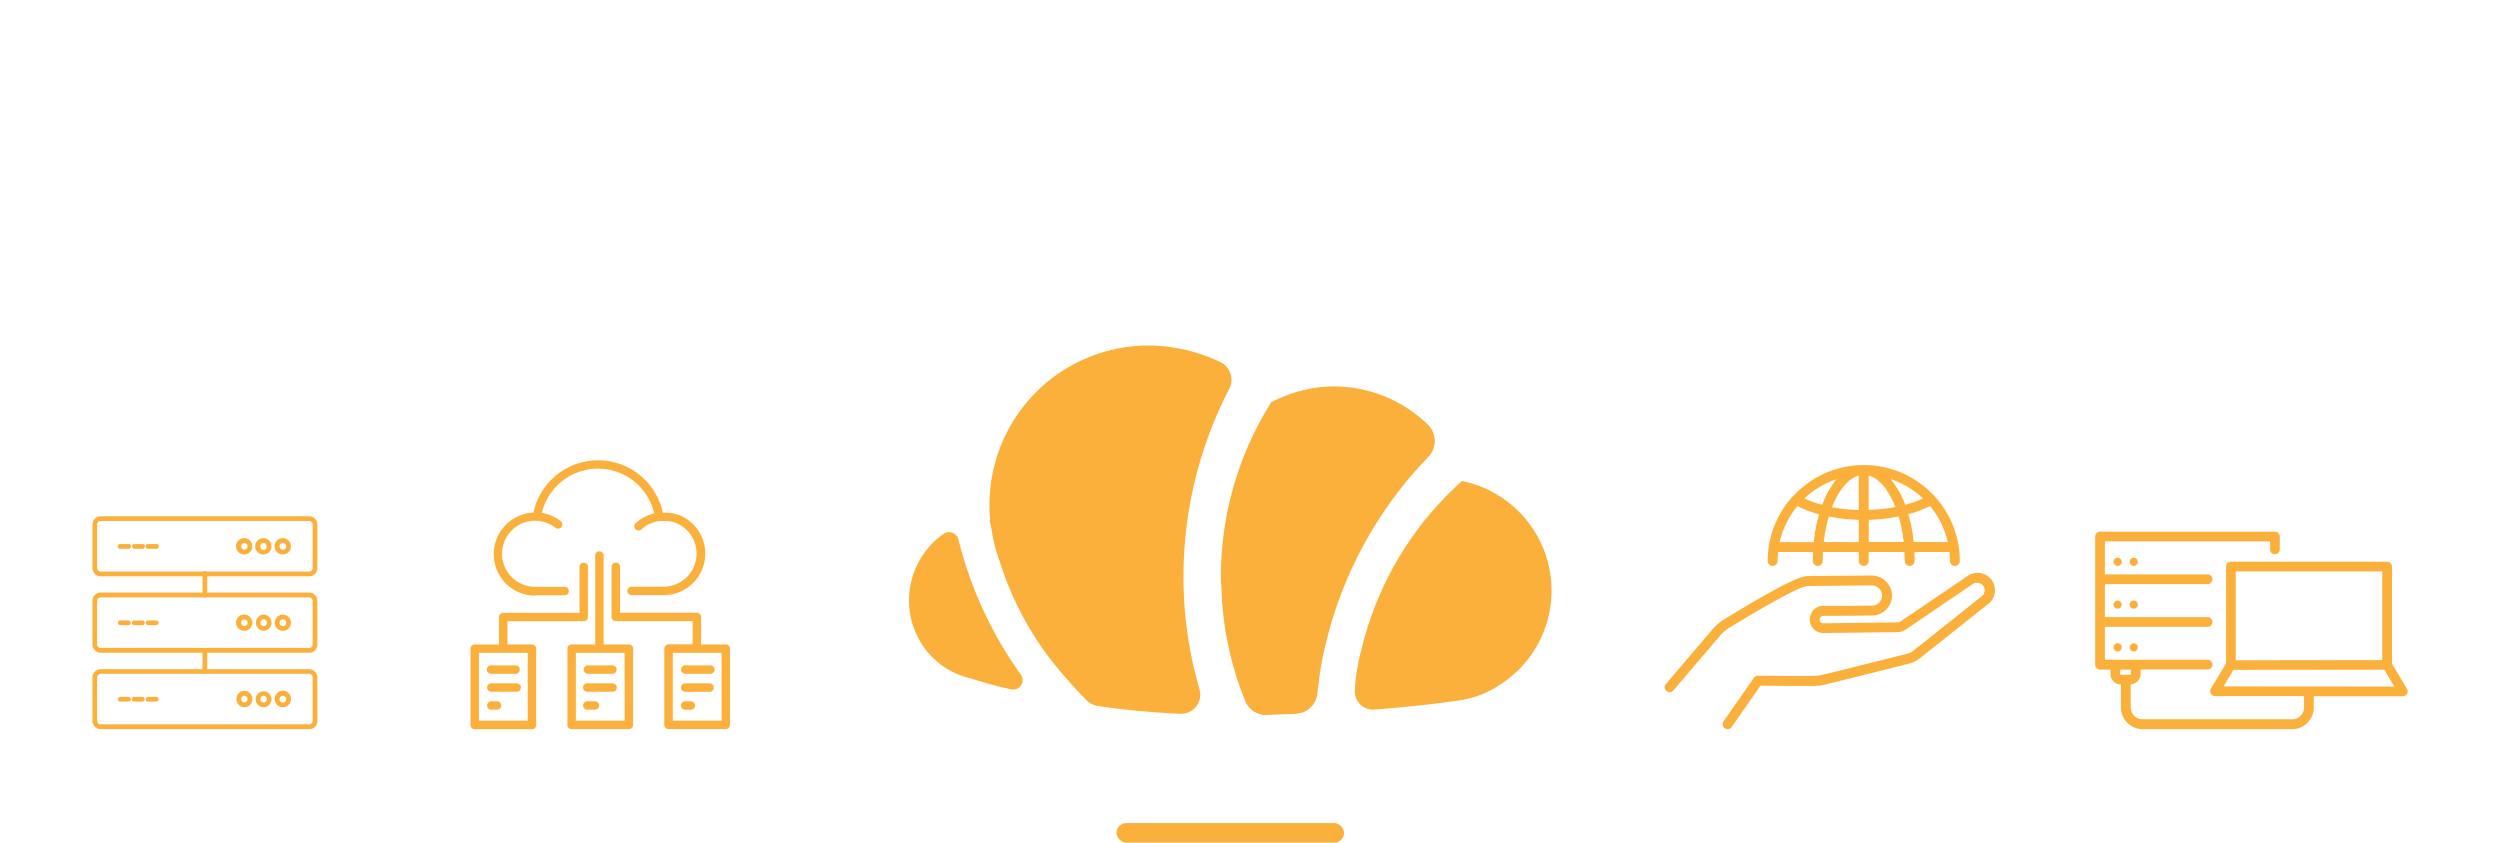 <svg xmlns="http://www.w3.org/2000/svg" viewBox="0 0 890 300"><defs><style>.cls-1{fill:#fbb03b;}</style></defs><g id="graficos"><rect class="cls-1" x="397.48" y="293" width="81" height="7" rx="3.5"/><path class="cls-1" d="M72.93,239.88a.85.85,0,0,1-.85-.85v-7.51a.85.85,0,0,1,1.7,0V239A.85.85,0,0,1,72.93,239.88Zm0-27.21a.85.85,0,0,1-.85-.84v-7.7a.85.85,0,0,1,1.7,0v7.7A.85.85,0,0,1,72.93,212.67Z"/><path class="cls-1" d="M110.05,205.18H35.9a3,3,0,0,1-3-3V186.73a3,3,0,0,1,3-2.95h74.15a2.94,2.94,0,0,1,2.93,2.95v15.49A2.88,2.88,0,0,1,110.05,205.18ZM35.9,185.48a1.34,1.34,0,0,0-1.33,1.25v15.49a1.28,1.28,0,0,0,1.33,1.26h74.15a1.2,1.2,0,0,0,1.24-1.26V186.73a1.26,1.26,0,0,0-1.24-1.25Z"/><path class="cls-1" d="M100.65,197.38a2.9,2.9,0,0,1,0-5.8,2.9,2.9,0,0,1,2.93,2.94A2.87,2.87,0,0,1,100.65,197.38Zm0-4.11a1.17,1.17,0,0,0-1.13,1.25,1.15,1.15,0,0,0,1.13,1.16,1.17,1.17,0,0,0,1.23-1.16A1.2,1.2,0,0,0,100.65,193.27Z"/><path class="cls-1" d="M93.82,197.38a2.9,2.9,0,1,1,2.83-2.86A2.85,2.85,0,0,1,93.82,197.38Zm0-4.11a1.19,1.19,0,0,0-1.14,1.25,1.14,1.14,0,1,0,2.27,0A1.17,1.17,0,0,0,93.82,193.27Z"/><path class="cls-1" d="M87,197.38a2.9,2.9,0,1,1,2.82-2.86A2.85,2.85,0,0,1,87,197.38Zm0-4.11a1.17,1.17,0,0,0-1.13,1.25,1.13,1.13,0,1,0,2.26,0A1.17,1.17,0,0,0,87,193.27Z"/><path class="cls-1" d="M110.05,232.37H35.9a3,3,0,0,1-3-3v-15.5a3,3,0,0,1,3-2.94h74.15a2.94,2.94,0,0,1,2.93,2.94v15.5A2.88,2.88,0,0,1,110.05,232.37ZM35.9,212.67a1.34,1.34,0,0,0-1.33,1.25v15.5a1.28,1.28,0,0,0,1.33,1.25h74.15a1.19,1.19,0,0,0,1.24-1.25v-15.5a1.27,1.27,0,0,0-1.24-1.25Z"/><path class="cls-1" d="M100.65,224.57a2.83,2.83,0,0,1-2.82-2.84,2.88,2.88,0,1,1,2.82,2.84Zm0-4.1a1.18,1.18,0,0,0-1.13,1.26,1.15,1.15,0,0,0,1.13,1.15,1.17,1.17,0,0,0,1.23-1.15A1.21,1.21,0,0,0,100.65,220.47Z"/><path class="cls-1" d="M93.82,224.57a2.9,2.9,0,0,1,0-5.79,2.87,2.87,0,0,1,2.83,2.95A2.84,2.84,0,0,1,93.82,224.57Zm0-4.1a1.2,1.2,0,0,0-1.14,1.26,1.16,1.16,0,0,0,1.14,1.15A1.15,1.15,0,0,0,95,221.73,1.18,1.18,0,0,0,93.82,220.47Z"/><path class="cls-1" d="M87,224.57a2.9,2.9,0,1,1,2.82-2.84A2.84,2.84,0,0,1,87,224.57Zm0-4.1a1.17,1.17,0,0,0-1.13,1.26,1.13,1.13,0,1,0,2.26,0A1.18,1.18,0,0,0,87,220.47Z"/><path class="cls-1" d="M110.05,259.57H35.9a3,3,0,0,1-3-2.95V241.23a3,3,0,0,1,3-3h74.15a3,3,0,0,1,2.93,3v15.39A2.88,2.88,0,0,1,110.05,259.57ZM35.9,239.88a1.36,1.36,0,0,0-1.33,1.35v15.39a1.27,1.27,0,0,0,1.33,1.25h74.15a1.19,1.19,0,0,0,1.24-1.25V241.23a1.29,1.29,0,0,0-1.24-1.35Z"/><path class="cls-1" d="M100.65,251.77a2.83,2.83,0,0,1-2.82-2.84,2.88,2.88,0,1,1,5.75,0A2.86,2.86,0,0,1,100.65,251.77Zm0-4.09a1.24,1.24,0,0,0-1.13,1.25,1.14,1.14,0,0,0,1.13,1.15,1.16,1.16,0,0,0,1.23-1.15A1.26,1.26,0,0,0,100.65,247.68Z"/><path class="cls-1" d="M93.82,251.77A2.84,2.84,0,0,1,91,248.93a2.83,2.83,0,1,1,5.66,0A2.84,2.84,0,0,1,93.82,251.77Zm0-4.09a1.24,1.24,0,0,0-1.14,1.25,1.16,1.16,0,0,0,1.14,1.15A1.14,1.14,0,0,0,95,248.93,1.24,1.24,0,0,0,93.82,247.68Z"/><path class="cls-1" d="M87,251.77a2.84,2.84,0,0,1-2.83-2.84,2.83,2.83,0,1,1,5.65,0A2.83,2.83,0,0,1,87,251.77Zm0-4.09a1.24,1.24,0,0,0-1.13,1.25,1.13,1.13,0,1,0,2.26,0A1.24,1.24,0,0,0,87,247.68Z"/><path class="cls-1" d="M45.7,195.37H42.83a.85.85,0,1,1,0-1.69H45.7a.85.85,0,1,1,0,1.69Z"/><path class="cls-1" d="M50.65,195.37H47.78a.85.85,0,0,1,0-1.69h2.87a.85.85,0,1,1,0,1.69Z"/><path class="cls-1" d="M55.6,195.37H52.73a.85.85,0,1,1,0-1.69H55.6a.85.85,0,1,1,0,1.69Z"/><path class="cls-1" d="M45.7,222.58H42.83a.85.85,0,1,1,0-1.7H45.7a.85.85,0,0,1,0,1.7Z"/><path class="cls-1" d="M50.65,222.58H47.78a.85.85,0,0,1,0-1.7h2.87a.85.85,0,1,1,0,1.7Z"/><path class="cls-1" d="M55.6,222.58H52.73a.85.85,0,0,1,0-1.7H55.6a.85.85,0,1,1,0,1.7Z"/><path class="cls-1" d="M45.7,249.78H42.83a.85.85,0,0,1,0-1.7H45.7a.85.85,0,0,1,0,1.7Z"/><path class="cls-1" d="M50.65,249.78H47.78a.85.85,0,0,1,0-1.7h2.87a.85.85,0,1,1,0,1.7Z"/><path class="cls-1" d="M55.6,249.78H52.73a.85.85,0,0,1,0-1.7H55.6a.85.85,0,1,1,0,1.7Z"/><path class="cls-1" d="M709.32,206.91a6.23,6.23,0,0,0-8.78-1.92l-24.21,16.42-.24.09H676a1.09,1.09,0,0,1-.3.05L649,221.9h0a1.33,1.33,0,0,1,0-2.65l9.21-.05,8.33-.08a7.11,7.11,0,0,0,7-7.44,7.24,7.24,0,0,0-7.24-6.8h-.07l-22.44.2a7.28,7.28,0,0,0-2.3.41c-4.71,1.16-19.34,9.87-27.68,15a17.48,17.48,0,0,0-4.21,3.6L593.14,243.4a1.76,1.76,0,1,0,2.67,2.28l16.49-19.33a14.25,14.25,0,0,1,3.36-2.88c13.6-8.33,23.84-13.91,26.74-14.57l.23-.07a3.61,3.61,0,0,1,1.21-.23l22.44-.2h0a3.69,3.69,0,0,1,3.72,3.43,3.59,3.59,0,0,1-3.56,3.77l-8.33.08-9.2,0a4.85,4.85,0,0,0,0,9.69h0l26.71-.34a4.83,4.83,0,0,0,1-.13,4.52,4.52,0,0,0,1.41-.55l.07,0,24.24-16.45a2.72,2.72,0,0,1,3.82.84,2.81,2.81,0,0,1-.9,3.75l-.12.08-24.22,19.26a5.81,5.81,0,0,1-2,.91c-18.21,4.6-30.65,7.67-31.67,7.82-1.26.18-13.81.09-21.42,0h0a1.77,1.77,0,0,0-1.45.75l-10.8,15.49a1.76,1.76,0,0,0,.44,2.45,1.72,1.72,0,0,0,1,.32,1.76,1.76,0,0,0,1.45-.75l10.27-14.73c4.76.06,19.28.21,21,0s22.94-5.6,32.05-7.89a9.75,9.75,0,0,0,3.2-1.49l.07-.05,24.21-19.25A6.27,6.27,0,0,0,709.32,206.91Z"/><path class="cls-1" d="M638.28,176.65a1.74,1.74,0,0,0-.28.32,34,34,0,0,0-8.7,22.74,1.76,1.76,0,0,0,3.52,0,30.54,30.54,0,0,1,.17-3.19h12.46c-.05,1-.08,2.11-.08,3.19a1.76,1.76,0,1,0,3.52,0c0-1.07,0-2.14.08-3.19h12.75v3.19a1.76,1.76,0,1,0,3.52,0v-3.19H678c0,1,.08,2.12.08,3.19a1.76,1.76,0,1,0,3.52,0c0-1.08,0-2.14-.08-3.19H694a30.54,30.54,0,0,1,.17,3.19,1.76,1.76,0,1,0,3.52,0A34,34,0,0,0,689,177a1.43,1.43,0,0,0-.28-.32,34.11,34.11,0,0,0-50.4,0ZM633.57,193a30.61,30.61,0,0,1,6.29-12.81,42.81,42.81,0,0,0,7.73,2.89,56.15,56.15,0,0,0-1.88,9.92Zm28.15-11.43a58.42,58.42,0,0,1-9.53-1c2.35-6,5.74-10.24,9.53-11.24Zm11.38-11a30.6,30.6,0,0,1,11.47,6.88,38.93,38.93,0,0,1-6.31,2.25A30.54,30.54,0,0,0,673.1,170.61Zm1.67,9.93a58.42,58.42,0,0,1-9.53,1V169.3C669,170.3,672.43,174.51,674.77,180.54Zm-26.07-.8a38.93,38.93,0,0,1-6.31-2.25,30.68,30.68,0,0,1,11.47-6.88A30.54,30.54,0,0,0,648.7,179.74Zm.56,13.26a53.33,53.33,0,0,1,1.79-9.1,63.22,63.22,0,0,0,10.67,1.2V193Zm16,0v-7.9a63.22,63.22,0,0,0,10.67-1.2,53.33,53.33,0,0,1,1.79,9.1Zm16,0a56.15,56.15,0,0,0-1.88-9.92,42.81,42.81,0,0,0,7.73-2.89A30.49,30.49,0,0,1,693.39,193Z"/><path class="cls-1" d="M856.88,245.2l-5.33-8.93V201.7a1.72,1.72,0,0,0-1.73-1.72H794.21a1.72,1.72,0,0,0-1.73,1.72v34.43l-5.41,9.07a1.73,1.73,0,0,0,1.48,2.62h31.7v4a4.25,4.25,0,0,1-4.25,4.25H762.78a4.25,4.25,0,0,1-4.25-4.25v-8.2a3.68,3.68,0,0,0,3.53-3.66v-1.63H785.9a1.73,1.73,0,1,0,0-3.46H749.34V223.15H785.9a1.73,1.73,0,1,0,0-3.46H749.34V207.94H785.9a1.73,1.73,0,1,0,0-3.46H749.34V192.72h58.81v3a1.73,1.73,0,0,0,3.45,0V191a1.73,1.73,0,0,0-1.73-1.73H747.61a1.74,1.74,0,0,0-1.73,1.73v45.65a1.74,1.74,0,0,0,1.73,1.73h3.73V240a3.67,3.67,0,0,0,3.67,3.67h.06v8.19a7.72,7.72,0,0,0,7.71,7.71H816a7.71,7.71,0,0,0,7.7-7.71v-4h31.7a1.73,1.73,0,0,0,1.48-2.62ZM754.79,240v-1.63h3.81V240a.22.22,0,0,1-.21.21H755A.22.22,0,0,1,754.79,240Zm41.14-36.57h52.16V235l-52.16.06Zm-4.33,40.93,3.51-5.89,53.69-.06,3.55,6Z"/><circle class="cls-1" cx="753.88" cy="230.46" r="1.46"/><path class="cls-1" d="M758.15,230.46a1.46,1.46,0,1,0,1.46-1.45A1.46,1.46,0,0,0,758.15,230.46Z"/><path class="cls-1" d="M752.42,215.25a1.46,1.46,0,1,0,1.46-1.46A1.46,1.46,0,0,0,752.42,215.25Z"/><path class="cls-1" d="M758.15,215.25a1.46,1.46,0,1,0,1.46-1.46A1.46,1.46,0,0,0,758.15,215.25Z"/><path class="cls-1" d="M752.42,200a1.46,1.46,0,1,0,1.46-1.45A1.46,1.46,0,0,0,752.42,200Z"/><path class="cls-1" d="M758.15,200a1.46,1.46,0,1,0,1.46-1.45A1.46,1.46,0,0,0,758.15,200Z"/><path class="cls-1" d="M189.38,229.42h-8.73v-8.27h27.14a1.52,1.52,0,0,0,1.51-1.51v-18a1.51,1.51,0,0,0-3,0v16.53H179.15a1.51,1.51,0,0,0-1.51,1.5v9.78H169a1.5,1.5,0,0,0-1.5,1.5v27.15a1.5,1.5,0,0,0,1.5,1.5h20.37a1.51,1.51,0,0,0,1.51-1.5V230.92A1.51,1.51,0,0,0,189.38,229.42Zm-1.5,27.14H170.51V232.42h17.37Z"/><path class="cls-1" d="M173.29,238.37a1.51,1.51,0,0,0,1.5,1.51h8.92a1.51,1.51,0,0,0,0-3h-8.92A1.5,1.5,0,0,0,173.29,238.37Z"/><path class="cls-1" d="M183.74,243.26h-9a1.51,1.51,0,0,0,0,3h9a1.51,1.51,0,1,0,0-3Z"/><path class="cls-1" d="M177.1,249.65h-2.35a1.51,1.51,0,0,0,0,3h2.35a1.51,1.51,0,0,0,0-3Z"/><path class="cls-1" d="M223.89,229.42h-9V197.6a1.51,1.51,0,0,0-3,0v31.82h-8.39a1.5,1.5,0,0,0-1.5,1.5v27.15a1.5,1.5,0,0,0,1.5,1.5h20.38a1.5,1.5,0,0,0,1.5-1.5V230.92A1.5,1.5,0,0,0,223.89,229.42Zm-1.51,27.14H205V232.42h17.36Z"/><path class="cls-1" d="M207.79,238.37a1.52,1.52,0,0,0,1.51,1.51h8.91a1.51,1.51,0,0,0,0-3H209.3A1.51,1.51,0,0,0,207.79,238.37Z"/><path class="cls-1" d="M218.25,243.26h-9a1.51,1.51,0,1,0,0,3h9a1.51,1.51,0,0,0,0-3Z"/><path class="cls-1" d="M211.6,249.65h-2.34a1.51,1.51,0,1,0,0,3h2.34a1.51,1.51,0,1,0,0-3Z"/><path class="cls-1" d="M258.39,229.42h-8.82v-9.78a1.5,1.5,0,0,0-1.5-1.5H220.72V201.61a1.51,1.51,0,0,0-3,0v18a1.52,1.52,0,0,0,1.51,1.51h27.35v8.27H238a1.51,1.51,0,0,0-1.51,1.5v27.15a1.51,1.51,0,0,0,1.51,1.5h20.37a1.5,1.5,0,0,0,1.5-1.5V230.92A1.5,1.5,0,0,0,258.39,229.42Zm-1.5,27.14H239.52V232.42h17.37Z"/><path class="cls-1" d="M243.8,239.88h8.91a1.51,1.51,0,1,0,0-3H243.8a1.51,1.51,0,0,0,0,3Z"/><path class="cls-1" d="M243.76,246.27h9a1.51,1.51,0,0,0,0-3h-9a1.51,1.51,0,0,0,0,3Z"/><path class="cls-1" d="M243.76,252.66h2.35a1.51,1.51,0,0,0,0-3h-2.35a1.51,1.51,0,0,0,0,3Z"/><path class="cls-1" d="M190.53,211.92H201a1.5,1.5,0,0,0,0-3H190.53a11.78,11.78,0,0,1-6.29-21.75l.25-.16.37-.21.3-.16.56-.27.34-.15.34-.13.56-.19.31-.09.5-.14.26-.06.72-.13.12,0,.66-.07.21,0c.26,0,.52,0,.79,0a11.66,11.66,0,0,1,7.14,2.42,1.51,1.51,0,1,0,1.83-2.39,14.58,14.58,0,0,0-6.6-2.84,20.54,20.54,0,0,1,40,.19,14.87,14.87,0,0,0-6.6,3.46,1.5,1.5,0,0,0-.1,2.12,1.48,1.48,0,0,0,1.11.49,1.51,1.51,0,0,0,1-.39,11.71,11.71,0,0,1,6.67-3l.33,0c.31,0,.61,0,.92,0l.63,0,.32,0,.29,0,.41.05.18,0,.46.08.13,0,.47.11.1,0,.48.14.08,0,.49.17h0a11.79,11.79,0,0,1-4.08,22.85H224.83a1.5,1.5,0,1,0,0,3h11.45a14.79,14.79,0,0,0,6.39-28.13l0,0a6.21,6.21,0,0,0-.59-.26h0l-.59-.23-.12,0-.57-.2-.15,0-.56-.16-.17-.05-.56-.13-.19,0-.54-.1-.26,0-.49-.06-.38,0-.39,0-.79,0h-.34a23.55,23.55,0,0,0-46.08,0l-.3,0-.25,0c-.31,0-.63.06-.94.11l-.18,0-.76.14-.3.07c-.29.06-.57.14-.84.22l-.33.1-.55.2-.38.14-.71.31c-.15.06-.29.14-.43.21l-.39.2c-.23.12-.45.26-.68.39l-.35.22-.22.14-.08.06a14.79,14.79,0,0,0,8.36,27Z"/><path class="cls-1" d="M335.48,237a28.56,28.56,0,0,1-11.87-23.24A28.92,28.92,0,0,1,336,190a3.43,3.43,0,0,1,5.19,2,140.88,140.88,0,0,0,22.26,48.22h0a3.35,3.35,0,0,1-3.47,5.19,136,136,0,0,1-14.59-4h-.24A28.87,28.87,0,0,1,335.48,237Z"/><path class="cls-1" d="M373.07,233.56a113.87,113.87,0,0,1-17.31-34.13A53.33,53.33,0,0,1,353,188.55c-.25-1.23-.5-2.47-.74-3.46h.24a37.58,37.58,0,0,1-.24-5.19A56.67,56.67,0,0,1,408.92,123,60.36,60.36,0,0,1,434.64,129a7,7,0,0,1,3,9.4,145,145,0,0,0-16.32,67,142.37,142.37,0,0,0,3,29.18c.74,3.71,1.73,7.17,2.72,10.88a6.83,6.83,0,0,1-6.93,8.65c-10.63-.49-20.27-1.48-28.93-2.72a8.09,8.09,0,0,1-4-1.73A172,172,0,0,1,373.07,233.56Z"/><path class="cls-1" d="M450.71,254.58a8.08,8.08,0,0,1-7.41-5,116.26,116.26,0,0,1-8.41-38.57c0-1.73-.25-3.47-.25-5.2a116.48,116.48,0,0,1,18.05-62.8h.25a48.65,48.65,0,0,1,21.76-5.44,48.08,48.08,0,0,1,33.63,13.6,8.14,8.14,0,0,1,.25,11.37c-3.22,3.46-6.43,6.92-9.15,10.39a144.29,144.29,0,0,0-25,47.23c-1.23,3.95-2.22,8.16-3.21,12.11A139.56,139.56,0,0,0,469,246.91a8,8,0,0,1-7.66,7.17C457.14,254.33,453.93,254.33,450.71,254.58Z"/><path class="cls-1" d="M483.36,237.27a38,38,0,0,1,1.23-5.69,116.84,116.84,0,0,1,35.61-60.09v-.25h.25a39.79,39.79,0,0,1,12.86,72.95,34.66,34.66,0,0,1-14.1,5.19c-10.39,1.49-20.28,2.48-29.92,3.22a6.44,6.44,0,0,1-6.92-7.17A45.47,45.47,0,0,1,483.36,237.27Z"/></g></svg>